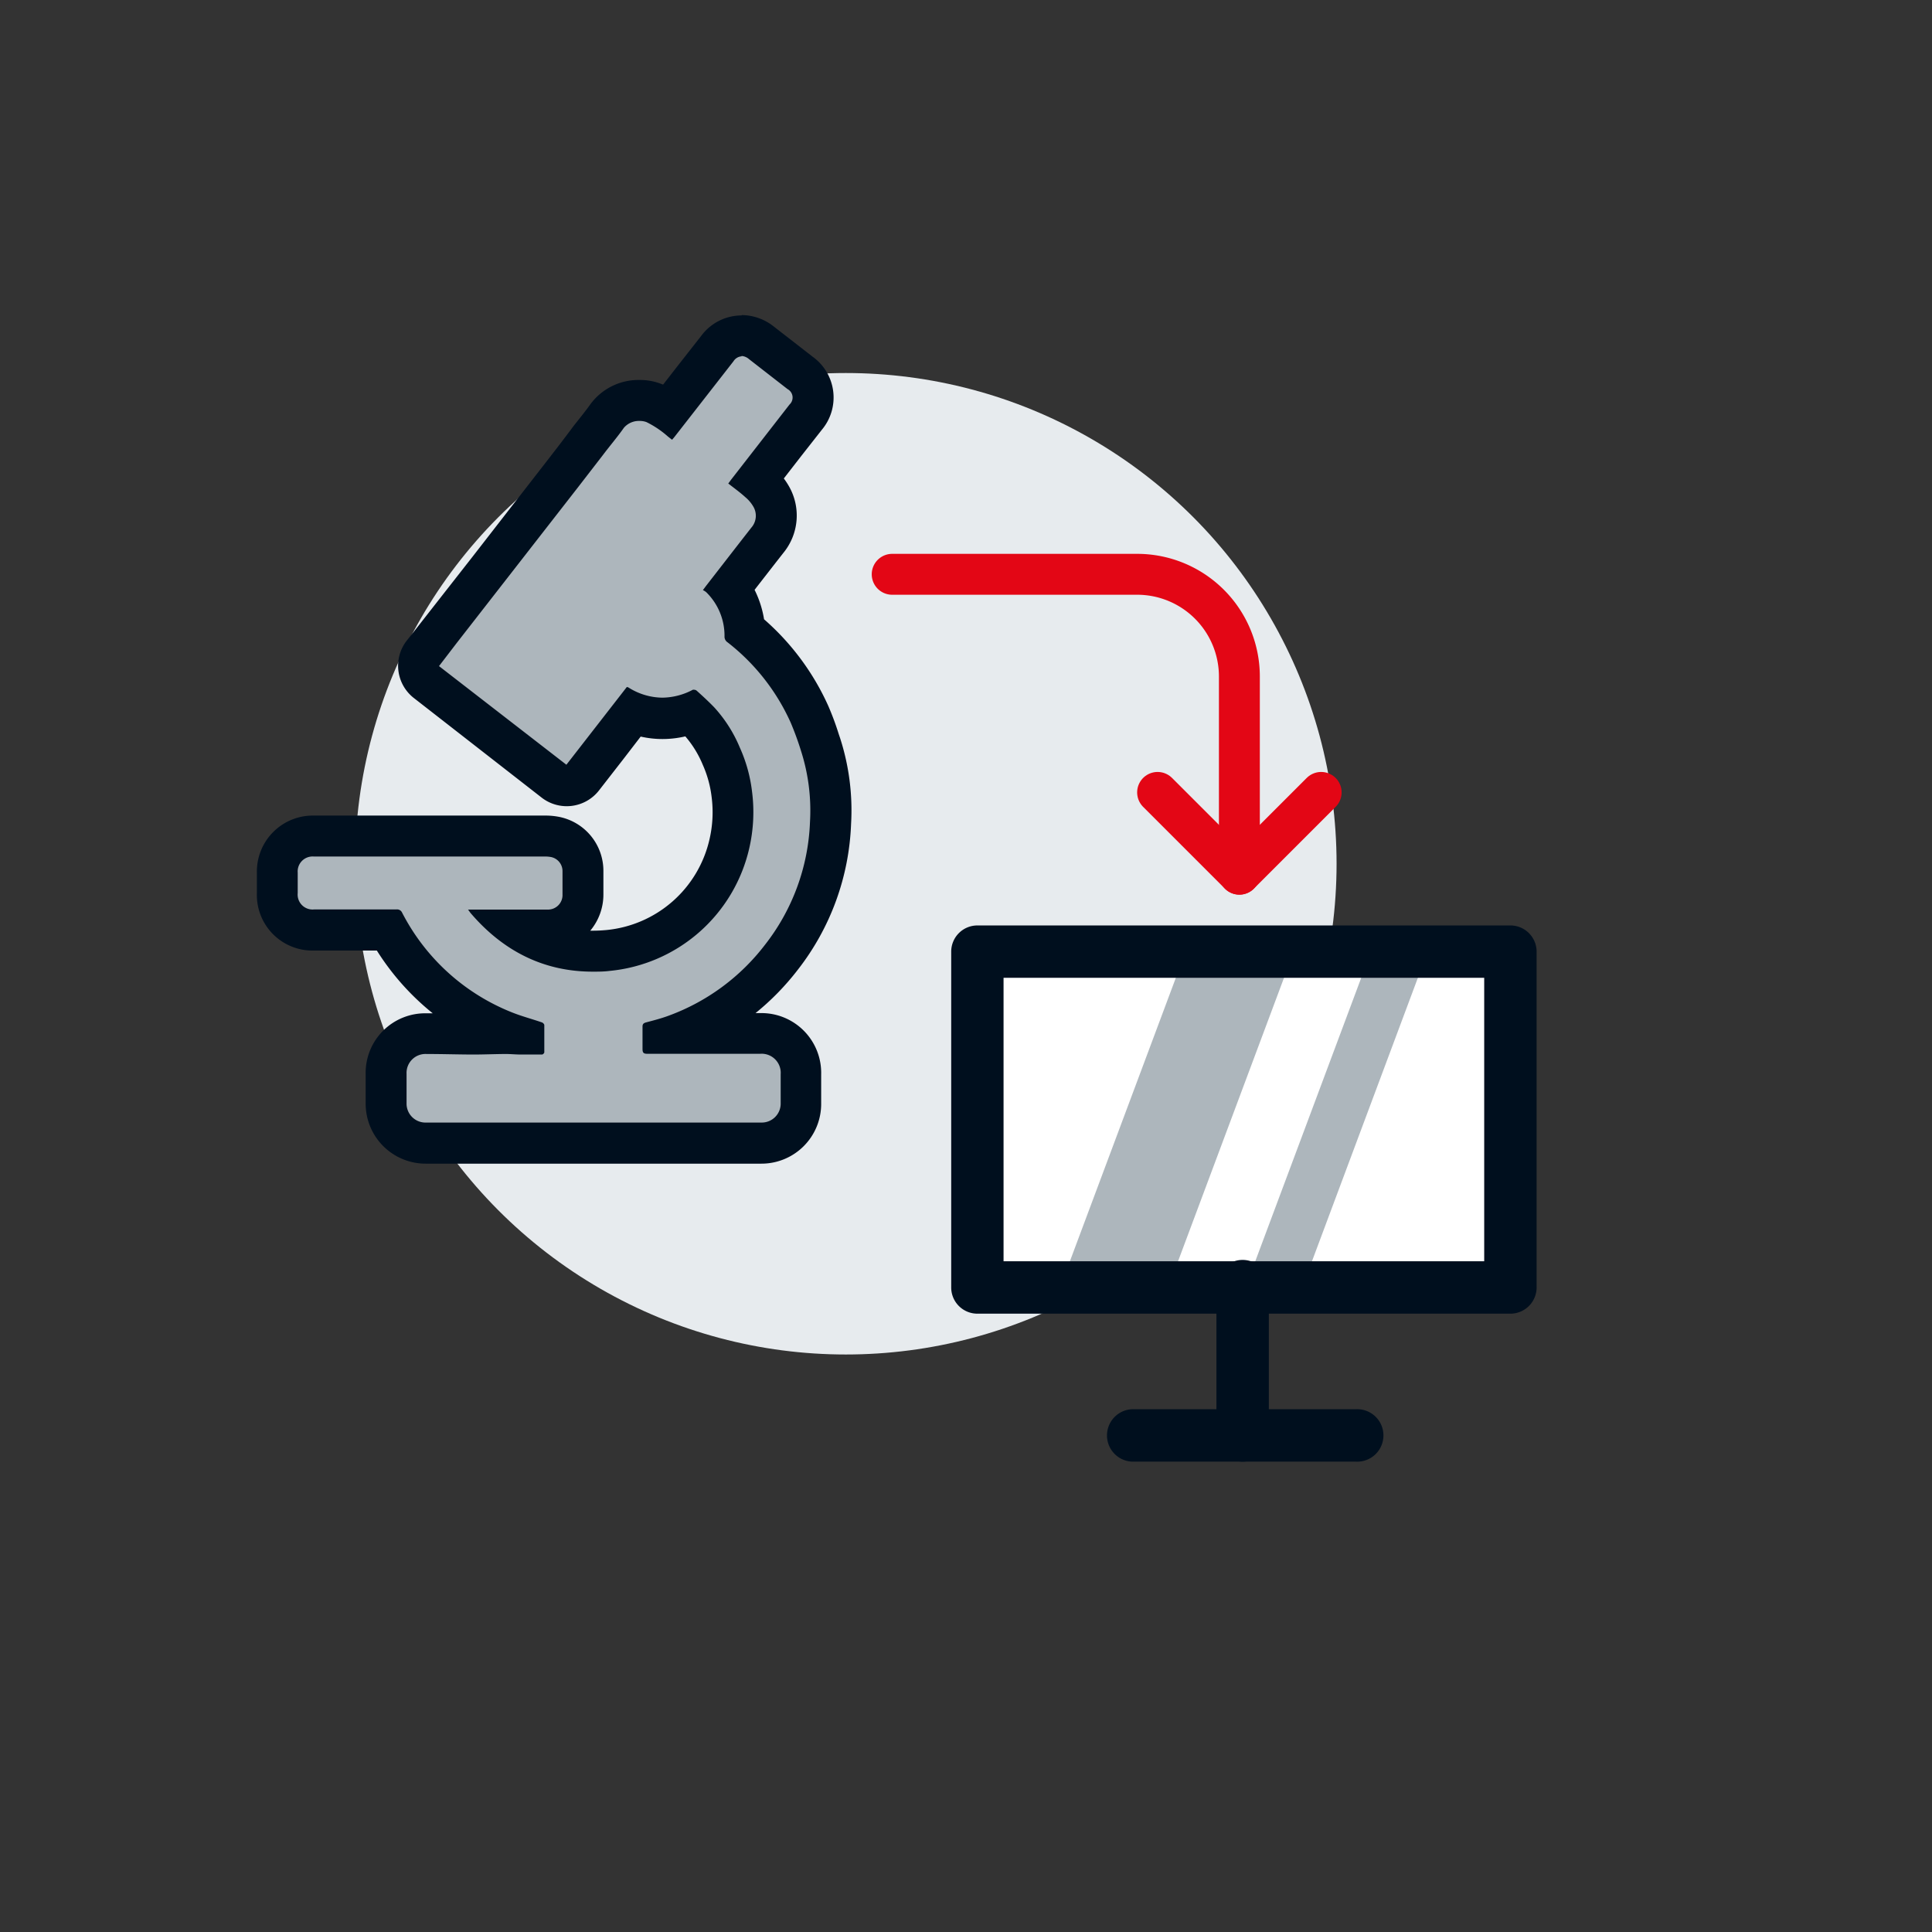<?xml version="1.0" encoding="UTF-8" standalone="no"?><svg id="Layer_1" data-name="Layer 1" xmlns="http://www.w3.org/2000/svg" viewBox="0 0 283.46 283.46"><rect x="0" y="0" width="283.46" height="283.46" fill="#333333" stroke="none"/><defs><style>.cls-1{fill:#e7ebee;}.cls-2{fill:#fff;}.cls-3,.cls-5{fill:#adb6bc;}.cls-3{fill-rule:evenodd;}.cls-4{fill:#000f1e;}.cls-6{fill:none;stroke:#e30615;stroke-linecap:round;stroke-linejoin:round;stroke-width:6px;}</style></defs><circle class="cls-1" cx="124.1" cy="126.73" r="72"/><rect class="cls-2" x="144.16" y="138.48" width="76.69" height="51.55"/><polygon class="cls-3" points="174.38 138.48 190.25 138.48 170.98 190.03 155.11 190.03 174.38 138.48"/><polygon class="cls-3" points="201.58 138.48 209.89 138.48 190.63 190.03 182.31 190.03 201.58 138.48"/><path class="cls-4" d="M143.4,192.74a3.84,3.84,0,0,1-3.84-3.84V139.62a3.84,3.84,0,0,1,3.84-3.84h78.21a3.85,3.85,0,0,1,3.84,3.84V188.9a3.85,3.85,0,0,1-3.84,3.84Zm3.84-7.69h70.52V143.46H147.24Z"/><path class="cls-4" d="M182.31,214.45a3.84,3.84,0,0,1-3.84-3.84V188.9a3.85,3.85,0,1,1,7.69,0v21.71A3.85,3.85,0,0,1,182.31,214.45Z"/><path class="cls-4" d="M166.07,214.45a3.85,3.85,0,0,1,0-7.69h32.86a3.85,3.85,0,1,1,0,7.69Z"/><path class="cls-5" d="M62.54,167.7a5.76,5.76,0,0,1-5.89-5.84q0-2.16,0-4.32a5.8,5.8,0,0,1,5.92-5.9l3.1,0c1.22,0,2.44,0,3.66,0h0c.9,0,1.74,0,2.58,0l2.22,0h0l.76,0-.7-.26a33.91,33.91,0,0,1-17.22-15H46.12a5.19,5.19,0,0,1-5.43-5.39V128a5.16,5.16,0,0,1,5.36-5.34h33.8a8.71,8.71,0,0,1,1.47.12,5.09,5.09,0,0,1,4.21,5c0,1.15,0,2.3,0,3.46a5.14,5.14,0,0,1-5.25,5.21h-4A19,19,0,0,0,87,139.55c.72,0,1.46,0,2.2-.1A20.21,20.21,0,0,0,107,123.81a20.67,20.67,0,0,0,.35-7.24,18.71,18.71,0,0,0-1.55-5.61,17.65,17.65,0,0,0-3.17-5c-.4-.42-.83-.83-1.27-1.24a12.33,12.33,0,0,1-4.19.76,11.78,11.78,0,0,1-4.3-.83l-7.39,9.51a3,3,0,0,1-2.37,1.16,3,3,0,0,1-1.84-.63L62.57,100.1A3,3,0,0,1,62,95.89L82.42,69.67l3.68-4.75,1-1.28c.71-.89,1.38-1.73,2-2.6a5.82,5.82,0,0,1,4.75-2.26,5.56,5.56,0,0,1,2.1.38,9.37,9.37,0,0,1,2.13,1.18l7.17-9.23a4.39,4.39,0,0,1,3.55-1.88,4.67,4.67,0,0,1,2.91,1.08l5.69,4.41a4.37,4.37,0,0,1,.81,6.47L111,70.41a3.11,3.11,0,0,1,.28.23,8.11,8.11,0,0,1,1.83,2.2,5.64,5.64,0,0,1-.56,6.41q-2.46,3.14-4.9,6.29l-.6.78a11.78,11.78,0,0,1,2.18,6.07,34.08,34.08,0,0,1,9.51,12.38,40.64,40.64,0,0,1,1.43,3.87l.21.64a31.41,31.41,0,0,1,1.46,11.45,34.14,34.14,0,0,1-7.2,19.71,34.55,34.55,0,0,1-15,11.2h11.83a5.77,5.77,0,0,1,5.94,6v4.24a5.8,5.8,0,0,1-5.83,5.85H62.54Z"/><path class="cls-4" d="M108.8,52.23a1.82,1.82,0,0,1,1.08.45l5.67,4.41a1.4,1.4,0,0,1,.29,2.26l-8.49,10.92c-.16.2-.3.41-.5.67.87.68,1.72,1.29,2.5,2a5.18,5.18,0,0,1,1.16,1.36,2.64,2.64,0,0,1-.28,3.12c-2.22,2.84-4.43,5.7-6.64,8.54l-.46.62a2.3,2.3,0,0,1,.48.3,8.94,8.94,0,0,1,2.69,6.46,1,1,0,0,0,.46.91A31,31,0,0,1,116,106a44.26,44.26,0,0,1,1.54,4.22,28.68,28.68,0,0,1,1.3,10.37,31.09,31.09,0,0,1-6.58,18A31.41,31.41,0,0,1,98.16,149c-1.09.41-2.22.7-3.35,1-.38.1-.55.24-.54.66,0,1.08,0,2.16,0,3.23,0,.54.13.72.69.72h16.58a2.8,2.8,0,0,1,3,3v4.23a2.78,2.78,0,0,1-2.84,2.86H62.54a2.78,2.78,0,0,1-2.89-2.86c0-1.43,0-2.85,0-4.28a2.78,2.78,0,0,1,2.92-2.92h0c2.24,0,4.48.07,6.72.08h.09c1.58,0,3.16-.07,4.74-.08h.07c.7,0,1.41.07,2.12.08h.52c.9,0,1.8,0,2.7,0,.12,0,.33-.21.33-.32,0-1.31,0-2.63,0-4,0-.14-.2-.34-.34-.39-1.41-.49-2.86-.87-4.24-1.41A31,31,0,0,1,59,133.91a.8.8,0,0,0-.81-.48h0c-4,0-8.06,0-12.09,0h0a2.19,2.19,0,0,1-2.42-2.4v-3a2.19,2.19,0,0,1,2.38-2.36H79.85a4.69,4.69,0,0,1,.92.06,2.1,2.1,0,0,1,1.76,2.08c0,1.14,0,2.27,0,3.41a2.13,2.13,0,0,1-2.25,2.23H68.67c.19.25.28.4.39.53,4.82,5.62,10.78,8.58,17.91,8.58.81,0,1.63,0,2.47-.11a23.29,23.29,0,0,0,20.49-18,23.59,23.59,0,0,0,.41-8.29,21.89,21.89,0,0,0-1.8-6.49,20.27,20.27,0,0,0-3.75-5.89c-.82-.85-1.7-1.66-2.58-2.45a.61.61,0,0,0-.39-.13.47.47,0,0,0-.17,0,9.73,9.73,0,0,1-4.47,1.16,9.43,9.43,0,0,1-5-1.51l-.21-.06-8.87,11.41L64.41,97.73,67,94.35,84.79,71.51l3.67-4.75c1-1.33,2.11-2.62,3.08-4a2.9,2.9,0,0,1,2.31-1,2.75,2.75,0,0,1,1,.17A14.06,14.06,0,0,1,98,64.05l.6.47c.15-.17.28-.31.4-.47L107.62,53a1.53,1.53,0,0,1,1.18-.72m0-6a7.39,7.39,0,0,0-5.92,3L99.18,54l-1.89,2.43-.24-.09a8.58,8.58,0,0,0-3.2-.59,8.76,8.76,0,0,0-7.2,3.52c-.57.81-1.22,1.62-1.9,2.48-.34.43-.69.86-1,1.3L82,65.36l-1.91,2.47-10.8,13.9-7,8.94L60.47,93l-.8,1a6,6,0,0,0,1.06,8.42L79.44,117A6,6,0,0,0,87.86,116l3.61-4.64L94,108.07a14.47,14.47,0,0,0,3.2.36,14.66,14.66,0,0,0,3.35-.39,15.35,15.35,0,0,1,2.56,4.17,16.28,16.28,0,0,1,1.3,4.73,17.58,17.58,0,0,1-.31,6.19A17.2,17.2,0,0,1,88.9,136.46c-.66.06-1.3.09-1.93.09H86.6a8.24,8.24,0,0,0,1.93-5.31v-.16c0-1.12,0-2.23,0-3.35a8.07,8.07,0,0,0-6.66-7.91,10.58,10.58,0,0,0-2-.16H46A8.21,8.21,0,0,0,37.69,128v3.09a8.15,8.15,0,0,0,8.42,8.37h9.18a37.24,37.24,0,0,0,8.2,9.21h-.92a8.74,8.74,0,0,0-8.92,8.89c0,1.44,0,2.89,0,4.34a8.8,8.8,0,0,0,8.89,8.83h49.11a8.76,8.76,0,0,0,8.83-8.84v-4.25a8.77,8.77,0,0,0-8.93-9h-.7a37.86,37.86,0,0,0,6.21-6.37,37,37,0,0,0,7.81-21.41,34.44,34.44,0,0,0-1.6-12.53l-.21-.62a41.24,41.24,0,0,0-1.55-4.17,37,37,0,0,0-9.41-12.68,14.86,14.86,0,0,0-1.39-4.32c1.41-1.81,2.82-3.63,4.24-5.44a8.63,8.63,0,0,0,.84-9.69A10.37,10.37,0,0,0,115,70.2l2.6-3.35,3-3.82a7.36,7.36,0,0,0-1.34-10.67l-5.69-4.42a7.65,7.65,0,0,0-4.75-1.71Z"/><polyline class="cls-6" points="193.84 116.26 181.84 128.26 169.84 116.26"/><path class="cls-6" d="M181.84,128.26v-29a15,15,0,0,0-15-15H130.9"/></svg>